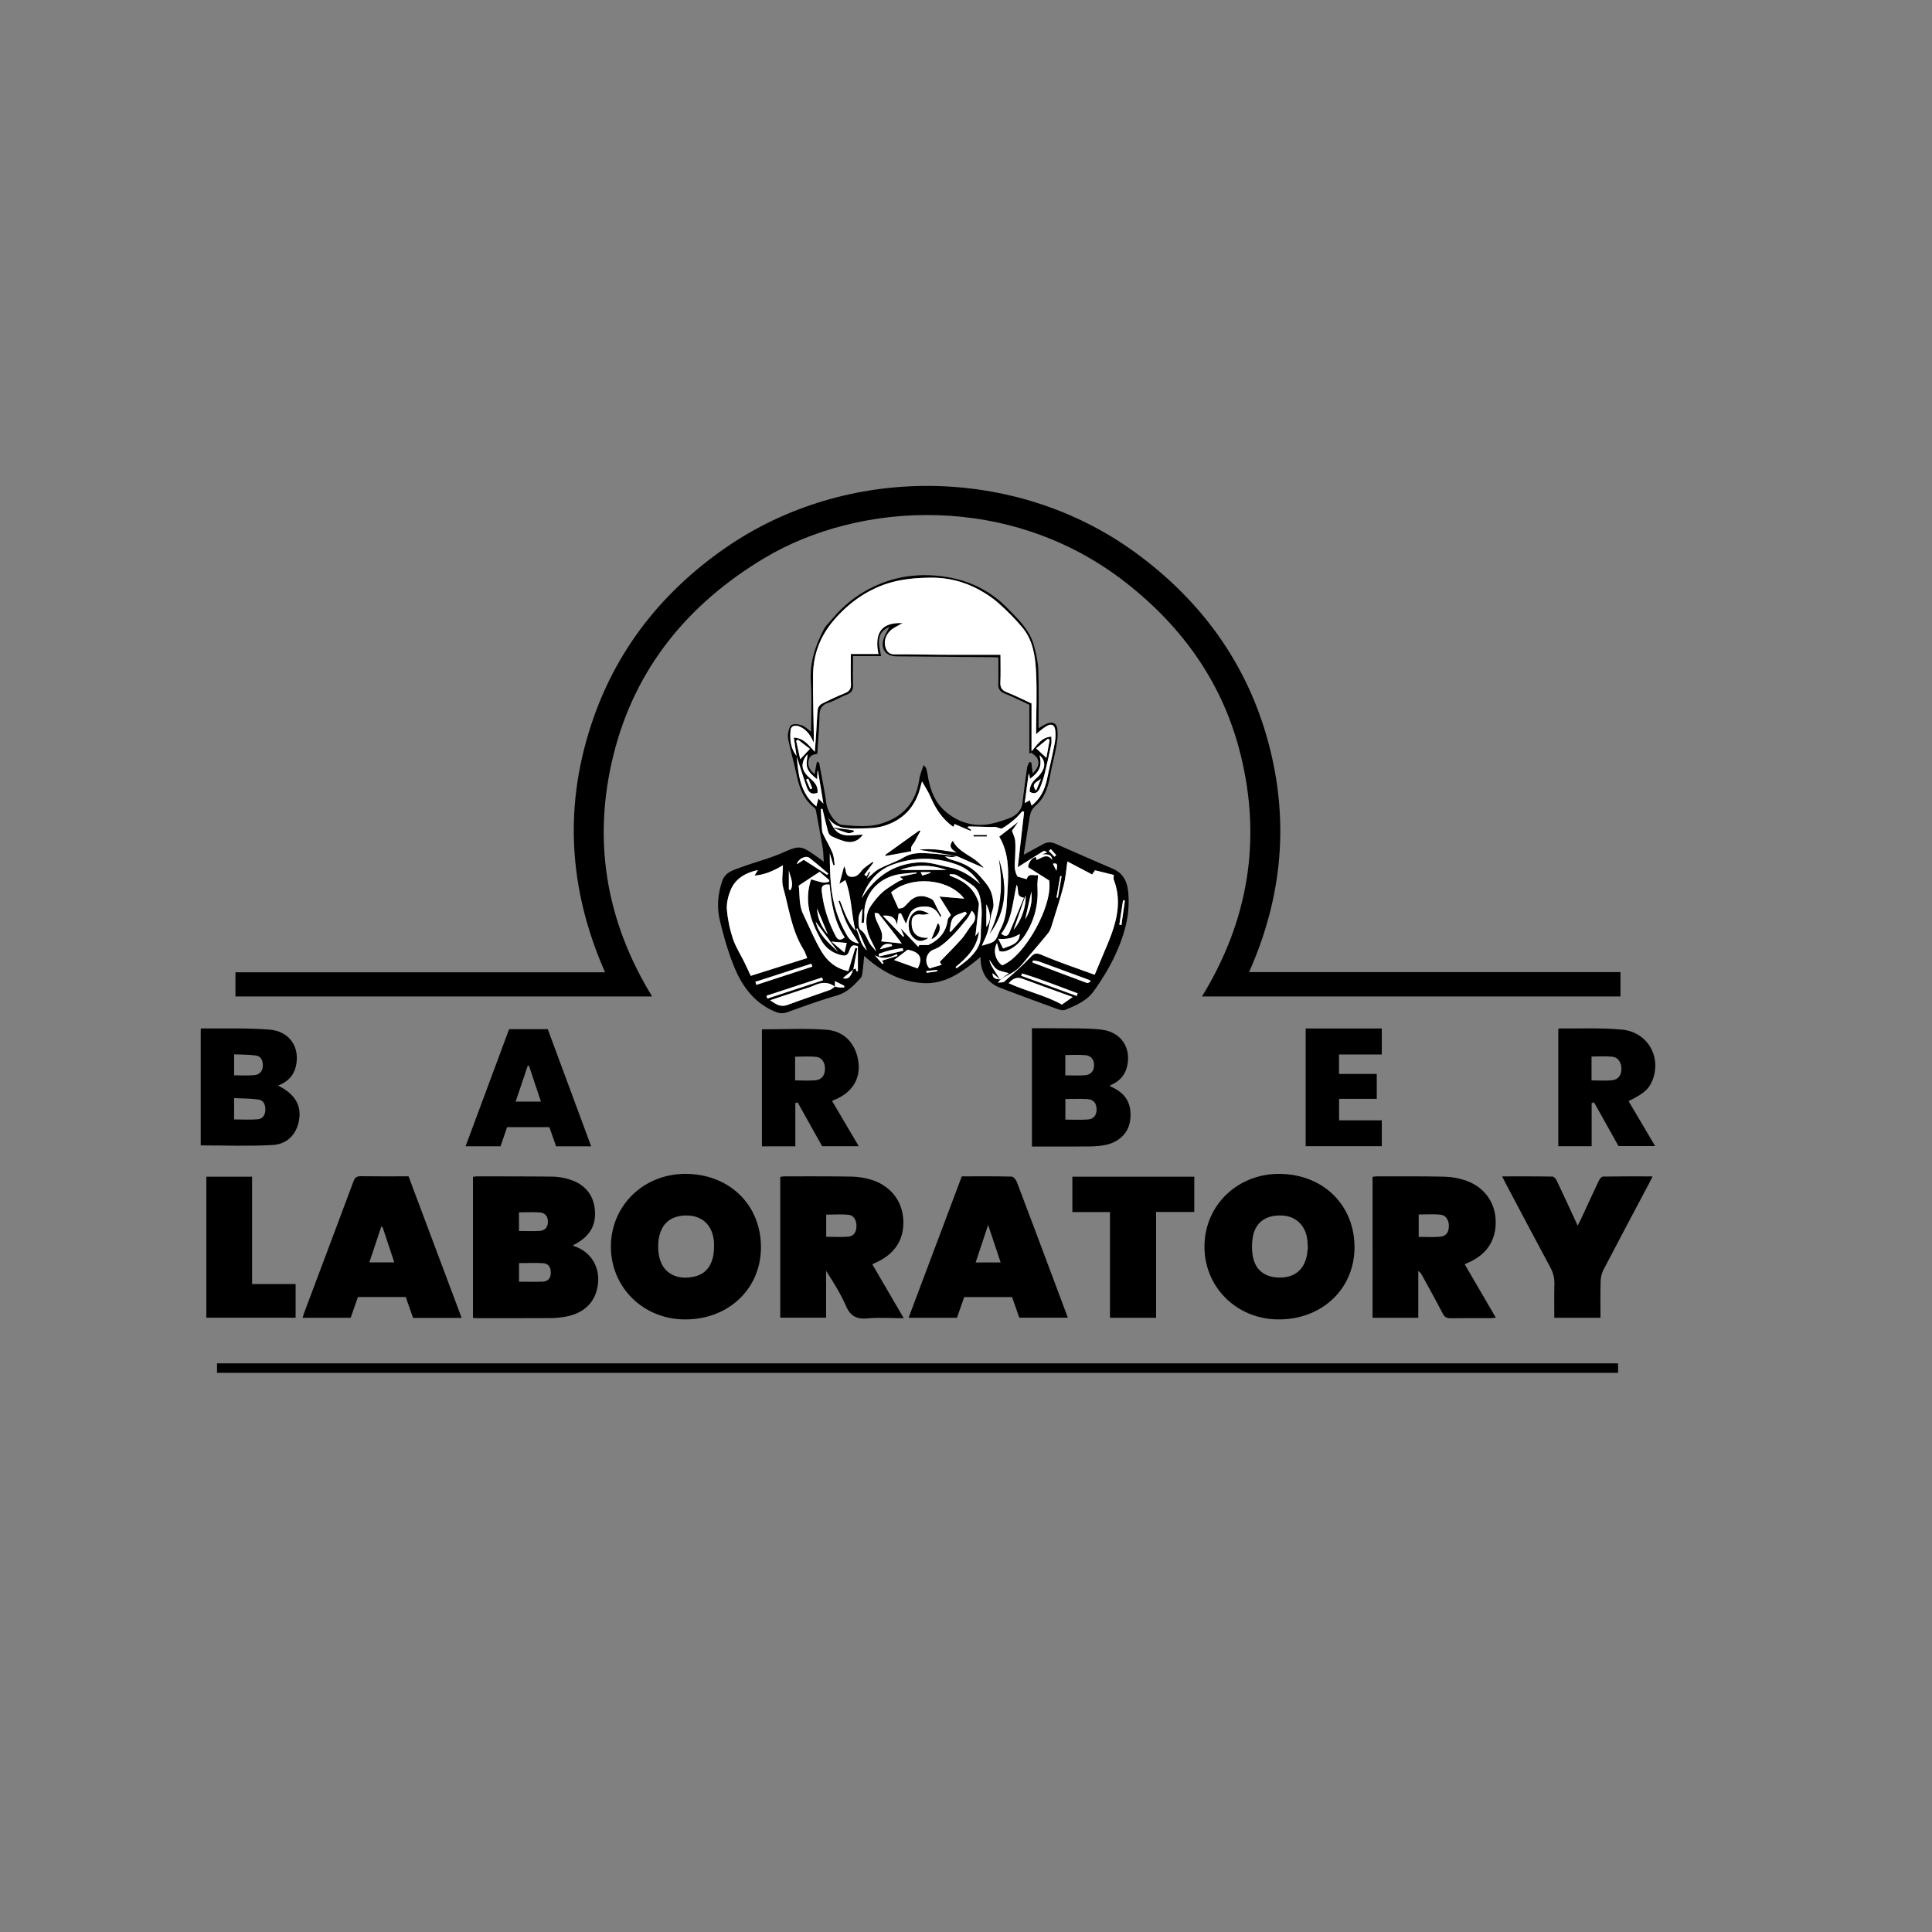 <svg xmlns="http://www.w3.org/2000/svg" xml:space="preserve" version="1.1" viewBox="0 0 2666.667 2666.667"><rect x="0" y="0" width="2666.667" height="2666.667" fill="#808080" stroke="none"/><defs><clipPath id="a" clipPathUnits="userSpaceOnUse"><path d="M0 2000h2000V0H0z"/></clipPath></defs><g transform="matrix(1.333 0 0 -1.333 0 2666.667)"><g><g clip-path="url(#a)"><g transform="translate(1244.618 968.706)"><path d="M0 0c48.156 78.642 61.716 161.963 40.081 250.009C22.202 322.77-18.805 381.495-78.611 428.341c-120.017 94.011-276.759 84.168-374.621 25.535-79.145-47.419-133.695-114.099-155.978-202.998-22.163-88.417-8.353-172.065 39.803-250.855h-431.414v24.993h382.726c-38.498 87.328-43.155 175.383-11.53 264.619 25.649 72.376 72.097 130.336 135.62 174.478 126.238 87.724 300.737 85.632 424.127-3.849 68.887-49.956 116.49-115.37 138.485-196.966 21.874-81.145 14.78-160.27-19.867-238.025h384.576V0z" fill="#000" fill-opacity="1" fill-rule="nonzero" stroke="none"/></g><g transform="translate(1088.08 1121.303)"><path d="M0 0l-2.092-1.873 5.913-6.064 1.784 1.671L0 0m-117.581-126.544l-.255 1.466-11.136-1.214.328-1.859 11.063 1.607m123.37 104.1c1.484 7.111.847 8.121-3.711 7.329l3.711-7.329m-256.933 95.482l-2.21-1.162 4.261-9.832 2.089.847-4.14 10.147m118.016-100.455l8.606 2.775-.246.775h-9.98l1.62-3.55m144.268-.701l-1.391.222-3.857-22.237 1.41-.223 3.838 22.238m-188.076-75.563l12.613 3.286-.558 1.843c-4.306.686-8.593 1.313-12.055-5.129m-13.475-1.162l-9.801 22.731-1.341-.585c3.877-6.716 3.405-15.313 11.142-22.146M-15.236 60.542l5.063 12.211c-3.862-3.222-11.097-4.853-5.063-12.211M76.696-53.267l-1.902.254-3.858-25.274 2.189-.289 3.571 25.309m-347.948 11.239l1.749-.342c3.787 6.72-.313 13.513-1.749 20.263zm96.427-73.467l15.922 4.907-.474 1.792c-7.315-3.495-14.695-5.904-22.973-1.023l8.012-9.179 1.16.95-1.647 2.553m148.296 42.796c5.601 8.835 7.473 18.418 6.381 28.595l-6.381-28.595m-40.227 15.585v-23.512c6.013 7.949 3.767 15.563 0 23.512m-175.271-4.371c.425-10.235 4.435-19.006 11.11-26.681zm-1.399-13.789c3.276-13.539 13.236-21.636 23.17-31.201l-23.17 31.201m32.064-21.92l-15.808 1.374 13.525-11.343 2.283 9.969m33.049-11.352l.625-2.594 24.923 5.88-.644 2.712c-8.553-.889-16.869-2.826-24.904-5.998m152.129 60.413L-38.54-83.519c7.895 8.95 13.328 24.985 12.356 35.386M-231.6-26.682l1.127 1.375c-6.527 5.466-12.881 11.146-19.649 16.313-3.697 2.824-11.673-1.296-12.87-6.713l7.128 4.629 24.264-15.604m75.68 5.07h47.938c-16.107 5.663-32.129 5.935-47.938 0m69.062-45.071l-1.817 1.886c-4.247-1.965-9.879-2.922-12.373-6.163-2.776-3.608-2.697-9.294-3.861-14.076l1.233-.721 16.818 19.074m71.659 170.968l10.625-9.8 3.363 18.569-1.8 1.293-12.188-10.062m-234.281-.532l-12.443 9.628-1.736-1.317 4.15-19.043c3.441 3.683 6.304 6.748 10.029 10.732M-32.124-87.891c-7.026-4.255-13.1-5.706-22.331-4.998l5.03-10.026c8.02 3.296 16.75 4.571 17.301 15.024m-262.311-63.959c.303-.969.606-1.938.91-2.905l57.62 18.977-.963 2.828-57.567-18.9m321.253-.222l.967 2.704c-19.14 6.995-38.015 14.712-57.571 20.571l-.887-2.386 57.491-20.889m-332.745 14.644l1.052-3.134 57.91 18.879-1.018 2.994-57.944-18.739m346.865-.037l-.313 1.609c-17.524 6.461-35.035 12.957-52.592 19.335-2.027.736-4.309.808-6.473 1.188l-.651-1.883c.529-.259 1.04-.561 1.589-.769 18.245-6.898 36.481-13.82 54.778-20.581.942-.348 2.429.701 3.662 1.101m-203.237 22.628l24.393-8.757c5.867 11.156 2.196 17.007-10.336 19.43l-14.057-10.673m7.876 17.115c-1.322 1.831-2.277 3.235-3.315 4.578-6.763 8.751-13.479 17.538-20.422 26.151-.681.845-2.791.6-4.246.863.48-11.016 10.893-18.335 6.775-29.381l21.208-2.211m103.058 10.135c4.275-3.629 6.92-2.409 8.397 1.017 5.118 11.868 9.989 23.837 15.127 36.185-9.172 1.471-4.366 8.049-7.596 13.365-4.144-18.284-4.639-36.045-15.928-50.567m-47.283-34.564l1.119-1.303c4.119 3.237 8.487 6.222 12.304 9.766 7.168 6.655 12.848 14.023 12.715 24.531-.127 10.018 1.664 20.153.604 30.033-.81 7.54-1.706 16.141-8.867 21.446-5.355 3.967-11.108 7.475-16.941 10.753-1.866 1.049-4.556.709-6.868 1.004l-.267-1.476c2.707-1.142 5.462-2.187 8.112-3.441 9.929-4.7 17.239-11.82 21.102-22.018.548-1.447 1.283-3.037 1.139-4.486-1.056-10.644-2.314-21.269-3.6-32.712l3.742 4.784c-1.939-16.814-12.553-27.203-24.294-36.881M-229.083-36.8c-6.563.82-8.662-1.576-8.131-6.526 1.779-16.58 6.798-32.208 14.609-47.018 2.171-4.118 4.988-4.379 9.148-1.084-11.056 16.58-13.756 35.507-15.626 54.628m33.202-13.959c.329.438.686.858.983 1.315 13.318 20.454 31.136 33.511 56.987 35.612 11.767.956 22.099-2.92 32.984-5.109 12.429-2.499 22.563-9.184 31.819-17.415-5.609 9.228-13.292 16.266-23.55 20.098-22.359 8.354-45.133 8.184-67.315.121-16.327-5.936-25.994-18.941-31.908-34.622M22.603-153.158c-17.892 6.481-34.939 12.519-51.868 18.859-6.086 2.279-10.166.158-14.341-4.592 18.962-8.556 39.106-13.025 55.078-22.117l11.131 7.85M-139.185-25.135l.116 1.089c-8.165-1.108-16.673-1.157-24.425-3.537-17.983-5.521-30.614-21.253-29.593-41.113.131-2.54-.371-5.111-.58-7.668l-2.254.131.819 14.594c-2.123-3.146-3.856-6.557-3.964-10.016-.129-4.107-.351-10.287 2.097-11.986 6.16-4.273 6.9-11.185 11.01-16.228 1.693-2.078 3.492-4.073 5.244-6.105-2.658 7.149-7.147 13.408-8.858 20.316-2.228 8.998-2.416 18.662 3.33 26.943 3.523 5.076 7.468 10.065 12.082 14.184 4.628 4.133 10.28 7.198 15.574 10.597 1.552.996 3.413 1.538 5.704 2.538l-3.499 2.679 17.197 3.582m24.134-91.685c7.92 8.243 15.503 15.677 22.505 23.597 4.139 4.681 7.02 10.407 11.091 15.156 4.06 4.736 4.343 10.043-.48 14.27-1.62-2.872-2.836-5.981-4.873-8.453-5.487-6.668-10.909-13.475-17.153-19.438-5.023-4.796-10.637-9.991-17.018-12.219-8.629-3.013-10.299-14.015-4.622-19.671l12.569 3.782-2.019 2.976m-42.721 55.239c4.969.487 4.969.487 9.943 5.929 6.756 7.392 13.824 8.843 23.003 4.614 1.197-.551 2.569-1.333 3.18-2.383 1.769-3.044 3.149-6.3 4.765-9.432 1.098-2.128 2.338-4.187 3.514-6.276l-1.168-1.229c-4.149 9.398-10.871 12.033-20.868 10.515-11.076-1.681-11.67-10.521-14.6-17.455l-5.15 10.853-2.408-.393-1.831-11.71c-1.066 7.241-5.742 10.388-14.58 9.6l21.082-21.869.893.766-3.538 8.135 18.275-19.276.968 1.835h9.315c10.927 5.069 18.765 13.275 20.185 26.134.171 1.549 1.912 2.934 3.37 5.036l-11.932 19.065 25.667-2.179c-16.162 21.317-55.658 24.04-75.671 6.443l7.586-16.723M-303.29-21.717c-13.561-2.972-23.786-9.267-28.558-21.47-2.402-6.142-4.077-13.194-3.537-19.633.847-10.097 3.007-20.287 6.193-29.944 2.752-8.343 7.747-15.98 11.671-23.966 2.214-4.506 4.269-9.086 6.796-14.487l58.524 18.436c-1.585 3.668-2.403 6.494-3.914 8.912-12.278 19.65-14.93 42.337-20.981 63.89-1.947 6.933-.305 14.82-.305 23.216-9.357-5.508-18.069-9.709-29.414-10.712l3.525 5.758m171.558 108.745c1.874-2.254 2.413-2.632 2.553-3.117.539-1.869 1.081-3.751 1.387-5.664 2.396-14.945 6.52-28.939 18.932-39.505 10.761-9.16 23.398-14.092 37.172-13.653 9.638.307 19.495 3.425 28.615 6.881 6.94 2.631 12.764 7.756 13.761 16.128a1559.817 1559.817 0 004.791 36.404c.282 1.973 1.545 3.812 2.355 5.713l2.016-.587 1.339-11.373c4.88 5.116 7.675 9.817 4.91 15.506-1.21 2.489-4.19 4.166-6.367 6.212l-1.98-1.188v50.691c-8.357 3.843-16.709 8.037-25.361 11.527-5.025 2.026-6.981 4.918-6.798 10.138.317 9.058.089 18.135.089 27.291-3.059.137-4.645.258-6.231.273-32.994.297-65.989.581-98.984.871-10.352.091-16.162 6.217-14.128 16.213 1.012 4.971 4.222 9.519 6.408 14.195-14.525-6.203-10.841-18.119-8.437-30.142h-29.173c0-10.551-.217-20.43.09-30.294.157-5.069-1.907-7.771-6.65-9.631-6.476-2.538-12.471-6.348-19.06-8.471-7.205-2.321-8.906-6.681-9.051-13.462-.282-13.155-1.462-26.292-2.263-39.335-5.788-.859-8.156-2.672-9.054-7.144-1.159-5.777 1.696-9.911 6.213-13.801l2.498 13.054c1.483-1.154 2.252-1.444 2.328-1.855 2.552-13.844 5.457-27.646 7.378-41.575 1.189-8.62 9.147-21.618 16.421-22.254 14.866-1.302 29.511-2.963 44.476 2.676 21.83 8.227 32.312 23.417 35.421 44.979.632 4.379 2.586 8.577 4.384 14.299m-131.411 9.287c1.725-19.067 3.297-38.193 20.367-52.118l2.098 8.201 5.185-5.346-5.596 33.737-.475-.06-.393-8.449c-4.359 3.509-8.703 7.241-10.217 11.852-1.443 4.391.068 9.7.25 13.912-.274-.321-1.601-1.508-2.466-2.957-4.667-7.814-3.29-14.512 4.936-21.612 4.809-4.151 8.737-8.415 7.849-15.201-5.547-1.934-8.81-.533-11.069 5.815-3.779 10.616-7.068 21.396-10.564 32.107l-2.908 19.286c11.076-.612 15.599-8.548 21.801-14.676.548 7.787 1.075 14.913 1.542 22.043.484 7.371.642 14.777 1.534 22.099.244 2.006 2.194 4.544 4.079 5.503 7.781 3.96 15.717 7.689 23.837 10.933 4.774 1.908 6.595 4.522 6.4 9.586-.393 10.215-.117 20.455-.117 31.071h28.559c-4.472 22.262 3.532 32.882 24.977 31.971-3.423-1.917-5.954-3.315-8.465-4.745-7.737-4.407-11.562-12.744-9.186-20.266 1.449-4.585 3.821-7.45 9.703-7.368 15.795.223 31.6-.315 47.401-.386 20.179-.092 40.359-.022 61.969-.022 0-10.073.28-19.38-.111-28.661-.217-5.186 1.425-8.072 6.538-10.102 8.842-3.511 17.351-7.815 25.72-11.658v-49.639c6.012 6.968 10.332 14.627 20.516 15.289 0-2.857.419-5.424-.073-7.814-2.075-10.074-4.252-20.134-6.737-30.117-1.31-5.266-2.977-10.507-5.123-15.5-2.287-5.322-6.133-6.39-10.492-3.665-.127 6.078 2.758 10.56 7.401 14.443 2.362 1.974 4.355 4.6 5.835 7.286 3.303 5.994 2.066 11.658-3.003 16.118 2.572-11.115.361-16.701-9.903-24.469l-.826 4.915-.617-.068-4.05-29.898 5.358 2.892 1.765-5.592c9.302 7.366 13.645 16.678 15.894 27.199 2.593 12.136 5.522 24.208 7.881 36.385.909 4.687 1.343 9.67.746 14.369-.753 5.935-4.01 7.382-9.244 4.252-4.45-2.662-8.257-6.341-10.646-8.227.075 21.151 1.191 43.914-.123 66.545-.892 15.354-3.471 31.251-13.988 43.863-7.523 9.022-15.96 17.433-24.77 25.291-6.111 5.451-13.203 10.096-20.464 14.047-15.272 8.31-32.21 12.504-49.435 12.336-15.023-.147-30.724-1.424-44.854-5.952-22.041-7.063-40.629-20.451-55.728-38.053-14.119-16.462-21.312-35.429-21.541-56.64-.234-21.778.511-43.566.806-65.35.022-1.586-.136-3.175-.21-4.762-2.929 6.867-6.579 12.717-13.408 16.087-5.322 2.626-10.08 1.402-10.472-3.187-.81-9.487-.227-18.902 6.327-26.873m38.089-74.161l.118-.252c7.847-11.204 19.528-7.089 30.317-6.915-4.291-6.406-10.839-9.083-18.527-7.026-4.788 1.281-9.425 3.251-13.912 5.353-1.533.719-3.022 2.618-3.47 4.252-2.199 8.015-4.04 16.122-6.008 24.196l-1.586-.387c.389-7.345.669-14.699 1.24-22.031.145-1.862 1.038-3.739 1.892-5.466 2.97-6.009 6.494-11.797 8.974-17.985 1.531-3.821 1.551-8.215 2.249-12.352l-1.418-.227-3.684 12.189c.023-11.122.233-22.066 1.284-32.935 1.797-18.587 7.137-36.206 16.851-52.44 2.611-4.363 6.367-7.019 11.98-7.802-4.468 7.311-9.212 13.858-12.63 21.005-3.484 7.286-5.663 15.161-8.413 22.778l1.449.511c4.328-10.761 7.663-22.01 16-30.965-4.334 17.066-3.769 35.025-10.42 52.213l-6.147-3.803 4.879 18.195c.778-1.66 1.084-2.125 1.22-2.634.924-3.483.796-7.841 5.892-8.3 4.675-.421 7.638 1.663 10.512 5.668 2.894 4.031 7.881 6.642 11.951 9.875l.714-.899-9.305-12.479 2.187-1.815 2.721 5.031 1.014-.799-3.165-6.46c5.068 4.148 8.46 7.948 12.72 10.191 8.191 4.314 17.303 7.059 25.226 11.745 7.172 4.242 14.653 4.749 22.292 4.408 10.914-.489 21.786-1.877 32.675-2.881.099-.053.194-.101.284-.146-1.701-.35-3.403-.986-5.104-.985-2.497.002-4.994.458-7.491.72 2.661-2.268 5.46-3.208 8.306-3.98 10.624-2.882 20.15-7.619 27.369-15.917 3.976-4.569 8.299-9.127 10.98-14.405 2.365-4.657 3.275-10.262 3.665-15.531.259-3.503-1.616-7.133-2.38-10.737-1.234-5.831-1.955-11.794-3.619-17.5-1.391-4.771-3.821-9.255-6.039-14.447 3.891 1.222 7.388 1.95 10.538 3.392 5.458 2.498 5.762 8.163 8.249 12.649 5.082 9.169 6.666 18.864 7.081 28.567.99 23.104 4.847 46.735-7.86 68.332l19.759 15.306-6.617-9.202c1.306-3.808 3.009-6.897 3.322-10.114.502-5.197.14-10.478.053-15.722-.122-7.284-1.978-14.735 2.55-21.715l9.399-2.655c1.926 6.934 7.255 3.265 11.697 4.265-.236-4.519-.832-8.544-.585-12.52 1.078-17.402-2.949-33.629-12.155-48.459-3.032-4.883-7.033-9.651-11.708-12.991-4.818-3.441-10.717-6.466-15.583-4.71l-2.509 8.23c-4.51-7.966-1.321-18.345 5.365-22.982 23.627 9.018 52.953 62.758 48.632 87.883l-21.679 13.681c-.09 4.503 4.299 10.544 8.11 10.464l.565-2.893c5.526 1.886 10.503 7.404 16.256-.004C.585-4.406-4.213-5.684-9.074-5.45l5.286 1.998c-1.446 1.106-3.091 1.814-3.948 1.294-8.484-5.144-16.837-10.492-26.485-16.575l6.555 57.282-1.914.632c-2.486-2.684-4.733-5.639-7.516-7.99-4.158-3.512-8.465-6.987-13.202-9.647-1.556-.874-4.624.962-7.039 1.317-1.553.227-3.176-.035-4.766.003-7.56.182-15.121.402-22.682.567-.449.01-.906-.34-1.771-.688l3.984-2.83-.532-1.067c-5.537 2.369-11.072 4.739-16.601 7.106l-1.19-2.959c-11.892 8.274-18.729 19.478-24.065 31.869-2.075 4.817-5.089 9.251-8.414 15.175-.832-2.956-1.223-4.206-1.535-5.474-5.143-20.855-18.157-34.923-39.264-40.923-7.488-2.128-15.754-2.136-23.678-2.241-12.094-.161-24.689-.88-32.752 11.099l5.549-10.344m20.4-146.831l2.582 1.166.746-3.068 1.56.113v25.965c-5.541 1.609-6.823 1.044-9.067-5.155-1.335-3.69-3.215-5.257-7.592-4.289-10.014 2.214-17.179 7.904-21.832 16.45-10.43 19.159-17.667 38.919-9.982 62.165 4.388-1.21 8.323-2.563 12.377-3.297 1.962-.356 4.146.446 6.23.725l.285 1.673-10.042 8.729-21.678-14.342c1.316-9.364-.034-19.957 4.743-29.79 6.298-12.962 11.67-26.448 19.103-38.759 5.761-9.54 14.374-17.223 27.554-19.96l7.248 24.068 1.979-.47-4.092-22.032-10.777-8.774c4.901-1.755 8.051.655 10.655 8.882m-18.85-17.799c-6.891 5.22-13.98 4.739-21.567 1.288-4.847-2.205-10.116-3.537-15.203-5.236-9.76-3.26-19.526-6.502-30.362-10.108 6.138-4.321 11.01-7.427 18.184-4.745 14.498 5.422 29.231 10.248 43.806 15.48 1.848.663 3.33 2.29 4.97 3.479 1.468-.32 2.921-.787 4.407-.922 1.77-.16 3.568-.037 5.354-.037l-.043 1.743-9.546 4.784zm170.864 7.516l1.658 1.073-3.899-4.423c3.296.444 5.527.075 6.554.988 8.937 7.945 18.088 15.735 26.261 24.388 4.003 4.24 5.884 6.295 12.596 3.397 17.937-7.745 36.618-13.86 54.885-20.58 2.03 4.853 3.899 9.284 5.741 13.727 3.88 9.364 8.067 18.622 11.548 28.124 6.779 18.498 9.866 37.252 2.527 56.428-.539 1.407-.071 3.178-.071 5.08l-19.437 4.794-2.959-4.334-25.595 13.459c-1.225-8.163-1.783-16.698-3.89-24.853C9.643-51.768 5.1-65.625.798-79.533.004-82.1-1.013-84.806-2.676-86.88c-6.072-7.569-12.435-14.919-18.74-22.31-4.462-5.231-8.47-10.995-13.675-15.411-4.644-3.94-10.654-6.358-16.058-9.452l7.718 5.531c-4.583 1.42-9.227 1.86-12.5 4.154-3.272 2.294-5.173 6.439-7.673 9.773.578-3.673 2.358-6.644 4.185-9.587 2.247-3.62 4.533-7.218 6.781-10.795l-7.65 6.503c-.275-6.09 3.966-5.891 7.648-6.486M-28.055-5.855c6.789 3.709 13.477 7.396 20.199 11.024C-3.565 7.486.673 7.414 5.21 5.405c19.544-8.657 39.121-17.245 58.785-25.64 10.964-4.681 14.95-13.113 16.091-24.159 2.401-23.273-3.957-44.869-13.519-65.52-6.068-13.106-13.861-25.647-22.339-37.452-6.951-9.677-18.36-14.596-29.398-19.092-2.195-.893-5.558-.033-8.054.875-19.703 7.161-39.38 14.398-58.956 21.88-12.927 4.942-19.479 14.592-20.415 27.966-.067.966-.097 1.936-.197 3.959-17.924-14.454-35.571-28.646-60.179-26.917-23.382 1.644-42.712 12.191-60.247 28.055-.64-6.049-1.109-11.313-1.794-16.55-.268-2.053-.393-4.58-1.654-5.977-7.053-7.808-14.044-15.308-25.179-18.513-17.076-4.917-33.8-11.038-50.516-17.059-4.48-1.614-8.107-1.647-12.522.156-22.029 9-34.738 26.401-43.023 46.804-6.297 15.505-10.932 31.774-14.812 48.04-3.215 13.477-2.064 27.275 2.468 40.649 3.233 9.544 12.183 11.515 20.121 14.464 14.065 5.223 28.822 8.864 42.471 14.914 18.671 8.277 19.368 7.168 37.264-5.396 1.25-.878 2.434-1.846 5.271-4.01-.387 5.627-.337 9.711-1.003 13.683-2.199 13.126-4.634 26.216-7.061 39.305-.191 1.03-.782 2.245-1.597 2.873-11.232 8.652-15.588 20.732-18.387 33.765-2.394 11.144-5.379 22.166-7.939 33.278-.695 3.016-1.43 6.247-1.005 9.226.48 3.371 1.321 8.006 3.701 9.454 2.549 1.55 7.388.833 10.652-.369 3.512-1.293 6.357-4.298 9.501-6.562 0 17.304.907 34.606-.24 51.777-1.296 19.4 4.54 36.729 13.073 53.536 2.244 4.421 6.228 8.022 9.498 11.932 14.874 17.79 33.753 30.706 55.616 38.291 18.879 6.55 38.906 8.021 59.155 5.185 26.239-3.674 48.282-14.356 66.643-33.188 11.231-11.519 22.811-22.572 27.072-38.402 2.296-8.529 4.226-17.379 4.519-26.141.664-19.805.209-39.645.209-59.403 2.511 1.416 5.35 3.391 8.483 4.703 5.927 2.484 10.241.643 10.969-5.565.662-5.65.077-11.59-.923-17.24-1.86-10.499-4.765-20.824-6.6-31.326-2.028-11.611-5.843-22.899-14.726-30.527-5.931-5.094-6.102-10.576-7.103-16.568-1.938-11.588-3.675-23.207-5.439-34.454" fill="#000" fill-opacity="1" fill-rule="nonzero" stroke="none"/></g><g transform="translate(537.388 725.84)"><path d="M0 0c7.229 0 14.129-.285 20.991.088 5.811.315 8.705 3.595 8.935 8.933.242 5.624-2.665 9.786-8.307 10.203-7.056.521-14.182.126-21.619.126zm.047-52.487c8.328 0 16.261-.175 24.182.06 5.345.159 8.406 3.016 8.657 8.447.279 6.042-2.115 10.201-7.7 10.607-8.256.6-16.591.155-25.139.155zM-47.652 56.147c1.709.174 3.264.473 4.818.47 25.602-.047 51.204-.062 76.804-.278 4.362-.037 8.79-.641 13.061-1.548 18.333-3.897 29.147-14.701 31.318-30.945 2.33-17.438-4.936-29.992-22.305-38.515.207-.284.353-.734.624-.823 19.771-6.506 26.749-23.751 25.184-38.609-2.02-19.177-14.024-31.288-34.53-34.748a93.138 93.138 0 00-14.903-1.311c-25.002-.14-50.004-.086-75.007-.082-1.559 0-3.118.158-5.064.264z" fill="#000" fill-opacity="1" fill-rule="nonzero" stroke="none"/></g><g transform="translate(855.504 719.852)"><path d="M0 0c8.106 0 15.467-.473 22.73.145 6.157.523 8.45 5.094 8.58 10.752.141 6.171-2.747 11.33-8.172 11.86-7.57.741-15.274.186-23.138.186zm47.762-28.551c10.723-18.378 21.309-36.518 32.51-55.717-13.411 0-25.605.833-37.618-.241-11.34-1.013-17.684 2.542-22.194 12.882C14.962-59.022 7.533-47.215-.114-35.278v-48.486h-47.468V62.073c1.601.178 3.302.531 5.003.531 22.785-.021 45.574.112 68.353-.277a77.775 77.775 0 0019.455-2.841c20.304-5.69 33.162-21.269 34.515-40.889 1.451-21.041-8.482-36.633-29.036-45.605-.878-.384-1.702-.887-2.946-1.543" fill="#000" fill-opacity="1" fill-rule="nonzero" stroke="none"/></g><g transform="translate(1469.006 742.975)"><path d="M0 0v-23.191c7.768 0 15.117-.553 22.332.166 6.372.633 9.028 4.893 8.882 11.668-.13 6.035-3.392 10.762-9.039 11.215C14.929.44 7.596 0 0 0m-47.78 38.981c1.682.184 3.226.502 4.77.499 23.384-.041 46.776.161 70.15-.372 7.061-.16 14.359-1.573 21.055-3.809 19.377-6.472 30.968-22.345 31.528-41.833.58-20.216-9.332-35.177-28.804-43.484-.892-.38-1.762-.807-3.324-1.526l32.312-55.396c-2.732-.19-4.597-.427-6.464-.432-13.391-.032-26.786.122-40.173-.101-4.097-.067-6.429 1.051-8.362 4.791-6.903 13.357-14.241 26.501-21.44 39.712-.877 1.61-1.915 3.136-3.902 4.446v-48.45H-47.78z" fill="#000" fill-opacity="1" fill-rule="nonzero" stroke="none"/></g><g transform="translate(1354.201 708.413)"><path d="M0 0c-.218 3.695-.234 6.033-.51 8.342-1.726 14.461-11.608 24.217-25.332 25.085-16.553 1.048-27.879-6.15-30.901-21.147-1.421-7.047-1.416-14.801-.026-21.855 2.774-14.076 13.104-21.278 27.956-21.185 14.53.092 24.006 7.305 27.439 21.182C-.496-6.027-.318-2.313 0 0m-28.37 76.578c45.289-.765 77.562-33.429 76.68-77.607-.855-42.756-35.025-73.927-80.095-73.063-43.101.826-76.106 34.588-75.231 76.958.873 42.27 35.203 74.447 78.646 73.712" fill="#000" fill-opacity="1" fill-rule="nonzero" stroke="none"/></g><g transform="translate(739.34 709.456)"><path d="M0 0c0 1.357.062 2.719-.01 4.072-.924 17.337-11.386 28.073-27.633 28.377-17.682.332-28.259-9.191-29.922-27.175a55.282 55.282 0 01.098-11.019c2.645-24.278 22.71-29.546 39.731-24.305C-6.19-26.495.035-15.442 0 0m-28.069 75.533c45.314-.804 77.532-33.446 76.638-77.645-.865-42.742-35.056-73.898-80.136-73.022-43.091.837-76.083 34.623-75.188 76.998.893 42.268 35.256 74.441 78.686 73.669" fill="#000" fill-opacity="1" fill-rule="nonzero" stroke="none"/></g><path d="M1675.46 579H224.718v9.812H1675.46z" fill="#000" fill-opacity="1" fill-rule="nonzero" stroke="none"/><g transform="translate(1036.122 693.317)"><path d="M0 0l-12.973 38.82L-25.86 0zm-40.228 89.129c17.676 0 34.652.178 51.612-.25 1.881-.048 4.515-3.246 5.373-5.498C30.541 47.153 44.096 10.844 57.697-25.45c3.886-10.368 7.755-20.742 11.878-31.774H19.301l-7.476 21.377h-49.534l-7.507-21.448h-50.095C-76.936-8.45-58.689 40.052-40.228 89.129" fill="#000" fill-opacity="1" fill-rule="nonzero" stroke="none"/></g><g transform="translate(396.131 729.895)"><path d="M0 0l-1.303.614-12.374-37.135h25.828L0 0m81.899-94.068H31.61l-7.624 21.672h-49.514l-7.495-21.502h-49.831c.714 2.168 1.277 4.11 1.987 6C-63.948-42.864-46.968 2.149-30.16 47.223c1.428 3.829 3.204 5.535 7.638 5.467 16.354-.25 32.715-.099 49.42-.099L81.899-94.068" fill="#000" fill-opacity="1" fill-rule="nonzero" stroke="none"/></g><g transform="translate(1555.394 782.403)"><path d="M0 0c18.273 0 35.233.122 52.185-.204 1.561-.029 3.626-2.666 4.506-4.519 7.117-14.963 14.005-30.028 21.516-46.256 1.417 2.768 2.397 4.532 3.242 6.355 6.241 13.457 12.388 26.957 18.763 40.353.804 1.69 2.742 4.061 4.192 4.085 16.737.289 33.481.184 51.332.184-1.419-2.894-2.346-4.924-3.39-6.894-15.824-29.881-31.756-59.709-47.378-89.691-1.894-3.635-2.866-8.065-2.993-12.165-.382-12.405-.138-24.829-.138-37.652H54.029c0 11.724-.224 23.329.091 34.92.17 6.21-1.204 11.647-4.197 17.194C34.235-65.221 18.891-35.977 3.435-6.789 2.444-4.918 1.521-3.013 0 0" fill="#000" fill-opacity="1" fill-rule="nonzero" stroke="none"/></g><g transform="translate(242.42 887.058)"><path d="M0 0c7.048 0 13.82-.388 20.521.117 5.855.441 9.055 4.201 9.214 9.7.148 5.113-1.621 9.855-7.185 10.672-7.354 1.082-14.906.89-22.55 1.253zm-.008-45.687c8.415 0 16.559-.478 24.607.172 5.224.422 7.564 4.593 7.743 9.595.184 5.121-1.561 9.983-6.986 10.792-8.287 1.235-16.793 1.09-25.364 1.538zm45.53 35.069C63.785-19.76 70.531-32.149 66.776-48.6c-3.22-14.11-13.088-22.809-27.005-23.576-24.612-1.356-49.359-.38-74.343-.38v120.41c.401.283.718.704 1.03.7 23.358-.266 46.813.6 70.047-1.204 21.34-1.659 32.368-19.014 27.191-38.972-2.373-9.149-8.401-15.203-18.174-18.996" fill="#000" fill-opacity="1" fill-rule="nonzero" stroke="none"/></g><g transform="translate(1103.071 887.018)"><path d="M0 0c7.202 0 13.798-.374 20.327.109 6.102.452 9.342 4.381 9.482 10.108.147 6.067-3.025 10.228-9.347 10.727-6.687.529-13.452.119-20.462.119zm.098-45.831c7.999 0 15.748-.441 23.416.142 6.021.457 8.901 4.508 8.884 10.448-.015 5.929-2.896 10.12-8.798 10.595-7.659.617-15.409.151-23.502.151zm-34.632-27.867V48.784c8.015 0 15.751.113 23.481-.023 15.967-.282 32.056.382 47.867-1.324C58.019 45.148 69.01 28.034 63.678 8.148 61.239-.943 55.043-6.856 46.317-10.39c.332-.623.413-1.082.656-1.185 15.632-6.709 22.171-17.779 20.276-34.385-1.582-13.854-11.887-23.919-27.719-26.507-5.478-.895-11.119-1.137-16.688-1.179-18.955-.137-37.91-.052-57.376-.052" fill="#000" fill-opacity="1" fill-rule="nonzero" stroke="none"/></g><g transform="translate(1197.077 745.552)"><path d="M0 0v-109.568h-47.734V-.102h-38.951v36.637H39.558V0z" fill="#000" fill-opacity="1" fill-rule="nonzero" stroke="none"/></g><g transform="translate(823.299 881.807)"><path d="M0 0c7.54 0 14.523-.562 21.362.163 6.337.672 9.351 5.032 9.583 11.487.231 6.436-3.067 12.032-9.009 12.695-7.189.803-14.544.19-21.936.19zm.231-68.272h-34.596V52.843c22.424 0 44.637 1.244 66.629-.374 19.304-1.421 31.179-15.273 33.361-34.209 1.987-17.245-6.969-31.128-24.71-38.316-.728-.295-1.429-.651-2.675-1.224 9.168-15.527 18.255-30.915 27.691-46.898H27.994L2.613-22.761l-2.382-.741z" fill="#000" fill-opacity="1" fill-rule="nonzero" stroke="none"/></g><g transform="translate(1647.966 881.8)"><path d="M0 0c7.52 0 14.504-.575 21.338.165 6.518.706 9.65 5.383 9.612 12.047-.036 6.455-3.546 11.745-9.552 12.329-7.025.683-14.174.159-21.398.159zm38.337-21.447l27.495-46.527H27.889L2.607-22.736l-2.504-.846v-44.585h-34.528V53.131c.359.257.675.682.987.679 21.572-.259 43.273.778 64.683-1.184 26.015-2.385 40.68-26.645 32.541-50.638-3.514-10.357-8.954-15.403-25.449-23.435" fill="#000" fill-opacity="1" fill-rule="nonzero" stroke="none"/></g><g transform="translate(547.775 896.802)"><path d="M0 0l-1.312.209-12.528-37.146h26.179L0 0m-22.699-63.438l-6.783-19.79h-36.207l45.073 121.254h40.033L64.352-83.269H28.033l-6.931 19.831z" fill="#000" fill-opacity="1" fill-rule="nonzero" stroke="none"/></g><g transform="translate(213.655 782.089)"><path d="M0 0h47.358v-111.169h45.081v-34.855H0z" fill="#000" fill-opacity="1" fill-rule="nonzero" stroke="none"/></g><g transform="translate(1351.969 935.546)"><path d="M0 0h78.813v-26.911h-44.3v-20.166h39.091v-25.77H34.585v-22.251h44.222v-26.776H0z" fill="#000" fill-opacity="1" fill-rule="nonzero" stroke="none"/></g><g transform="translate(824.955 1217.643)"><path d="M0 0c-6.572 7.947-7.155 17.362-6.345 26.849.392 4.589 5.15 5.813 10.472 3.187 6.829-3.37 10.479-9.22 13.408-16.087.074 1.587.232 3.176.21 4.762-.295 21.784-1.04 43.572-.806 65.35.229 21.211 7.422 40.178 21.541 56.639 15.099 17.602 33.687 30.991 55.728 38.053 14.13 4.528 29.831 5.806 44.854 5.953 17.225.168 34.163-4.026 49.435-12.336 7.261-3.952 14.353-8.597 20.464-14.048 8.81-7.858 17.247-16.269 24.77-25.291 10.517-12.612 13.096-28.509 13.988-43.863 1.314-22.63.198-45.394.123-66.544 2.389 1.886 6.196 5.565 10.646 8.227 5.234 3.129 8.491 1.683 9.244-4.252.597-4.699.163-9.682-.746-14.369-2.359-12.177-5.288-24.25-7.881-36.385-2.249-10.521-6.592-19.833-15.894-27.199l-1.765 5.592-5.358-2.893 4.05 29.899.617.068.826-4.915c10.264 7.768 12.475 13.353 9.903 24.469 5.069-4.46 6.306-10.125 3.003-16.118-1.48-2.686-3.473-5.312-5.835-7.287-4.643-3.882-7.528-8.364-7.407-14.439 4.365-2.729 8.211-1.661 10.498 3.662 2.146 4.993 3.813 10.234 5.123 15.5 2.485 9.983 4.662 20.043 6.737 30.117.492 2.389.073 4.957.073 7.814-10.184-.662-14.504-8.321-20.516-15.29v49.64c-8.369 3.843-16.878 8.147-25.72 11.658-5.113 2.03-6.755 4.916-6.538 10.102.391 9.28.111 18.588.111 28.66-21.61 0-41.79-.069-61.969.023-15.801.071-31.606.609-47.401.386-5.882-.083-8.254 2.782-9.703 7.368-2.376 7.522 1.449 15.859 9.186 20.265 2.511 1.43 5.042 2.828 8.465 4.746-21.445.911-29.449-9.709-24.977-31.971H56.055c0-10.617-.276-20.856.117-31.072.195-5.063-1.626-7.678-6.4-9.585-8.12-3.244-16.056-6.974-23.837-10.933-1.885-.96-3.835-3.498-4.079-5.503-.892-7.322-1.05-14.728-1.534-22.1-.467-7.13-.994-14.256-1.542-22.042C12.578 10.595 8.055 18.53-3.021 19.143L-.113-.144z" fill="#fff" fill-opacity="1" fill-rule="nonzero" stroke="none"/></g><g transform="translate(1021.695 1134.481)"><path d="M0 0l.082 1.287H-13.54L-13.549 0zm12.7-23.839c4.35-26.616 2.544-52.435-9.724-77.071C20.958-76.92 21.227-50.846 12.7-23.839m-117.657 4.605l.4-.903 26.468 4.865c-1.611 5.383 2.523 7.606 3.921 10.658 1.596 3.483 3.607 6.786 5.438 10.167l-1.044.428c-11.728-8.405-23.455-16.811-35.183-25.215m73.959-1.033c-10.889 1.004-21.76 2.392-32.674 2.881-7.639.342-15.12-.165-22.292-4.407-7.924-4.686-17.035-7.432-25.226-11.746-4.26-2.242-7.652-6.043-12.721-10.191l3.165 6.46-1.013.799-2.721-5.031-2.187 1.815 9.305 12.479-.714.899c-4.07-3.233-9.057-5.843-11.951-9.875-2.874-4.005-5.837-6.088-10.513-5.668-5.095.459-4.967 4.817-5.892 8.301-.135.508-.442.973-1.219 2.634l-4.879-18.196 6.147 3.803c6.651-17.188 6.086-35.147 10.42-52.212-8.337 8.955-11.672 20.203-16 30.964l-1.449-.51c2.75-7.618 4.929-15.493 8.413-22.779 3.417-7.147 8.162-13.694 12.63-21.005-5.613.783-9.369 3.439-11.98 7.803-9.714 16.233-15.054 33.852-16.851 52.44-1.051 10.868-1.261 21.813-1.284 32.935l3.684-12.19 1.418.227c-.699 4.137-.718 8.531-2.249 12.352-2.48 6.188-6.004 11.976-8.974 17.985-.854 1.728-1.748 3.604-1.893 5.467-.57 7.332-.851 14.685-1.239 22.031l1.586.386c1.967-8.074 3.809-16.181 6.007-24.195.449-1.635 1.937-3.534 3.471-4.253 4.486-2.101 9.124-4.072 13.912-5.353 7.688-2.057 14.236.62 18.527 7.027-10.789-.175-22.471-4.29-30.315 6.912 5.005-1.805 9.928-3.891 15.054-5.253 1.749-.465 4.008.89 6.034 1.414l-.655 1.249-20.553 2.844-5.549 10.344c8.063-11.979 20.658-11.259 32.752-11.099 7.924.105 16.19.113 23.678 2.241 21.106 6 34.121 20.068 39.264 40.923.312 1.268.703 2.518 1.535 5.474 3.324-5.923 6.339-10.358 8.413-15.175 5.337-12.391 12.174-23.595 24.066-31.869.432 1.077.788 1.96 1.19 2.959l16.6-7.106.533 1.067-3.984 2.83c.864.348 1.321.698 1.771.688 7.561-.165 15.122-.384 22.682-.566 1.59-.039 3.213.224 4.766-.004 2.415-.354 5.483-2.19 7.039-1.317 4.737 2.66 9.044 6.135 13.202 9.648 2.783 2.351 5.029 5.305 7.516 7.989l1.914-.632-6.555-57.282c9.648 6.083 18.001 11.431 26.484 16.576.858.52 2.502-.189 3.949-1.295l-5.286-1.998c4.861-.233 9.659 1.045 10.543-5.765-5.753 7.408-10.73 1.891-16.256.004l-.565 2.893c-3.811.08-8.2-5.961-8.11-10.463l21.679-13.682c4.321-25.125-25.005-78.865-48.632-87.882-6.686 4.636-9.875 15.016-5.366 22.981l2.509-8.229c4.866-1.757 10.766 1.268 15.583 4.709 4.676 3.34 8.677 8.108 11.708 12.991 9.206 14.83 13.234 31.057 12.156 48.46-.247 3.975.349 8.001.585 12.519-4.442-1-9.771 2.67-11.698-4.264l-9.398 2.654c-4.528 6.98-2.672 14.431-2.55 21.715.087 5.244.449 10.526-.054 15.722-.312 3.217-2.015 6.306-3.321 10.115l6.617 9.202L12.981-.255c12.707-21.597 8.851-45.227 7.861-68.331-.415-9.704-1.999-19.398-7.081-28.567-2.488-4.487-2.791-10.152-8.249-12.65-3.151-1.442-6.647-2.17-10.538-3.392 2.217 5.192 4.648 9.676 6.039 14.447 1.664 5.706 2.384 11.669 3.619 17.5.764 3.604 2.639 7.234 2.38 10.738-.39 5.268-1.3 10.873-3.665 15.531-2.681 5.277-7.004 9.835-10.98 14.404-7.22 8.298-16.745 13.035-27.369 15.917-2.847.772-5.645 1.713-8.307 3.98 2.497-.262 4.995-.718 7.492-.719 1.701-.001 3.402.634 5.104.984 9.088-3.989 18.174-7.979 27.261-11.969-.61 1.236-2.022 1.962-3.021 3.047-8.545 9.282-22.454 12.435-28.629 24.554-4.447-5.404-1.561-8.558 4.318-12.094-13.621 2.034-25.338 4.644-38.664 3.04l38.45-6.432" fill="#fff" fill-opacity="1" fill-rule="nonzero" stroke="none"/></g><g transform="translate(1036.928 987.254)"><path d="M0 0c5.407 3.09 11.417 5.509 16.062 9.448 5.205 4.417 9.212 10.18 13.674 15.411 6.305 7.391 12.668 14.741 18.741 22.31 1.663 2.074 2.679 4.78 3.473 7.348 4.302 13.908 8.845 27.765 12.482 41.84 2.106 8.156 2.665 16.69 3.889 24.853l25.595-13.459 2.959 4.334 19.438-4.793c0-1.903-.468-3.674.071-5.081 7.339-19.176 4.252-37.93-2.528-56.427-3.481-9.502-7.668-18.761-11.547-28.124-1.842-4.444-3.711-8.875-5.742-13.727-18.266 6.719-36.948 12.835-54.884 20.58-6.712 2.898-8.594.842-12.597-3.397C20.913 12.462 11.763 4.672 2.825-3.272c-1.026-.914-3.258-.544-6.554-.989L.17.162z" fill="#fff" fill-opacity="1" fill-rule="nonzero" stroke="none"/></g><g transform="translate(784.79 1099.586)"><path d="M0 0l-3.525-5.758C7.82-4.755 16.532-.555 25.889 4.954c0-8.396-1.642-16.283.305-23.217 6.051-21.552 8.703-44.239 20.981-63.889 1.511-2.418 2.329-5.244 3.914-8.912L-7.435-109.5c-2.527 5.401-4.582 9.981-6.796 14.487-3.924 7.986-8.919 15.623-11.671 23.966-3.186 9.657-5.346 19.846-6.193 29.943-.54 6.439 1.135 13.492 3.537 19.634C-23.786-9.268-13.561-2.972 0 0" fill="#fff" fill-opacity="1" fill-rule="nonzero" stroke="none"/></g><g transform="translate(964.6 1028.199)"><path d="M0 0c7.307 2.828 10.817 12.249 6.573 16.274L0 0m-3.458 1.082C-15.146.59-20.786 5.791-20.816 17.089c-.018 6.485 3.867 9.392 10.464 8.36 2.433-.381 5.052.364 7.586.595-8.32 5.026-13.759 4.268-17.852-1.298-4.62-6.284-3.929-17.329 1.424-22.771 4.777-4.856 9.14-5.104 15.736-.893m-30.834 30.441l-7.586 16.723c20.013 17.598 59.509 14.875 75.671-6.442L8.125 43.983l11.933-19.065c-1.458-2.103-3.199-3.488-3.37-5.037C15.268 7.023 7.43-1.184-3.497-6.253h-9.315l-.968-1.834-18.275 19.276 3.538-8.136-.893-.765-21.082 21.868c8.838.789 13.514-2.359 14.58-9.6l1.831 11.711c.803.13 1.605.261 2.408.393l5.15-10.853c2.93 6.934 3.524 15.773 14.6 17.455 9.997 1.517 16.719-1.117 20.868-10.516l1.168 1.229c-1.176 2.089-2.416 4.149-3.514 6.276-1.616 3.132-2.996 6.388-4.766 9.433-.61 1.049-1.982 1.832-3.179 2.383-9.179 4.228-16.247 2.777-23.003-4.615-4.974-5.441-4.974-5.442-9.943-5.929" fill="#fff" fill-opacity="1" fill-rule="nonzero" stroke="none"/></g><g transform="translate(883.55 996.519)"><path d="M0 0l4.09 22.032-1.978.469-7.249-24.067c-13.179 2.737-21.792 10.42-27.553 19.96-7.434 12.311-12.806 25.796-19.103 38.758-4.777 9.833-3.427 20.427-4.744 29.79l21.679 14.342 10.042-8.729-.285-1.673c-2.084-.278-4.268-1.081-6.23-.725-4.054.735-7.989 2.088-12.377 3.298-7.686-23.246-.448-43.006 9.982-62.165 4.652-8.546 11.818-14.236 21.831-16.45 4.377-.968 6.257.599 7.593 4.288 2.244 6.2 3.526 6.765 9.067 5.155V-1.682l-1.56-.112-.746 3.067L-.123.107z" fill="#fff" fill-opacity="1" fill-rule="nonzero" stroke="none"/></g><g transform="translate(973.03 1004.483)"><path d="M0 0l2.019-2.976-12.569-3.781c-5.678 5.655-4.007 16.657 4.621 19.67 6.382 2.228 11.995 7.423 17.018 12.219 6.244 5.964 11.666 12.77 17.154 19.438 2.036 2.472 3.253 5.581 4.873 8.453 4.822-4.227 4.54-9.533.48-14.27-4.072-4.749-6.952-10.475-11.091-15.156C15.502 15.678 7.92 8.244 0 0" fill="#fff" fill-opacity="1" fill-rule="nonzero" stroke="none"/></g><g transform="translate(948.895 1096.168)"><path d="M0 0l-17.198-3.582 3.5-2.679c-2.292-1-4.153-1.541-5.705-2.538-5.294-3.399-10.946-6.464-15.574-10.597-4.613-4.119-8.558-9.107-12.081-14.184-5.746-8.28-5.558-17.945-3.33-26.943 1.711-6.908 6.2-13.166 8.857-20.316-1.751 2.032-3.551 4.027-5.243 6.105-4.11 5.043-4.851 11.955-11.01 16.229-2.448 1.698-2.226 7.878-2.098 11.985.109 3.459 1.841 6.87 3.965 10.016l-.82-14.594 2.255-.131c.209 2.557.711 5.128.58 7.668-1.021 19.86 11.61 35.593 29.592 41.114C-16.558-.067-8.049-.019.115 1.089L0 0" fill="#fff" fill-opacity="1" fill-rule="nonzero" stroke="none"/></g><g transform="translate(1110.683 968.145)"><path d="M0 0l-11.131-7.851C-27.103 1.242-47.246 5.711-66.209 14.267c4.176 4.75 8.256 6.871 14.342 4.591C-34.938 12.519-17.892 6.48 0 0" fill="#fff" fill-opacity="1" fill-rule="nonzero" stroke="none"/></g><g transform="translate(864.415 978.977)"><path d="M0 0c-1.651-1.181-3.133-2.808-4.981-3.471-14.575-5.231-29.308-10.057-43.806-15.479-7.174-2.683-12.046.424-18.184 4.745C-56.135-10.6-46.369-7.357-36.609-4.098c5.088 1.7 10.356 3.032 15.203 5.237C-13.819 4.59-6.73 5.07.161-.149z" fill="#fff" fill-opacity="1" fill-rule="nonzero" stroke="none"/></g><g transform="translate(892.199 1070.544)"><path d="M0 0c5.915 15.681 15.582 28.686 31.909 34.622 22.182 8.063 44.955 8.232 67.314-.121 10.258-3.832 17.942-10.871 23.55-20.099-9.256 8.232-19.39 14.916-31.818 17.415-10.885 2.189-21.217 6.066-32.985 5.11C32.12 34.826 14.301 21.769.983 1.314.686.857.329.437 0 0" fill="#fff" fill-opacity="1" fill-rule="nonzero" stroke="none"/></g><g transform="translate(858.997 1084.503)"><path d="M0 0c1.87-19.121 4.57-38.047 15.626-54.628-4.16-3.295-6.976-3.034-9.148 1.084C-1.332-38.734-6.351-23.106-8.13-6.525-8.661-1.576-6.562.82 0 0" fill="#fff" fill-opacity="1" fill-rule="nonzero" stroke="none"/></g><g transform="translate(824.842 1217.499)"><path d="M0 0c3.496-10.711 6.785-21.491 10.563-32.106 2.26-6.349 5.522-7.749 11.073-5.813.885 6.783-3.043 11.047-7.852 15.198-8.226 7.1-9.603 13.799-4.936 21.613.864 1.448 2.192 2.635 2.466 2.956-.183-4.212-1.693-9.521-.251-13.912 1.515-4.611 5.859-8.343 10.218-11.852l.392 8.449.476.06 5.596-33.737-5.185 5.346-2.099-8.201C3.392-38.074 1.82-18.948.104.131.113.144 0 0 0 0" fill="#fff" fill-opacity="1" fill-rule="nonzero" stroke="none"/></g><g transform="translate(989.432 999.152)"><path d="M0 0c11.741 9.679 22.355 20.067 24.293 36.882l-3.741-4.784c1.286 11.442 2.544 22.067 3.6 32.711.144 1.449-.591 3.04-1.139 4.486C19.15 79.494 11.84 86.614 1.911 91.313c-2.65 1.254-5.405 2.3-8.112 3.441l.267 1.476c2.312-.295 5.002.045 6.868-1.003 5.833-3.279 11.586-6.787 16.941-10.753 7.161-5.306 8.057-13.907 8.867-21.447 1.06-9.88-.731-20.015-.604-30.032.133-10.509-5.547-17.876-12.715-24.532C9.605 4.919 5.238 1.935 1.119-1.302L0 0" fill="#fff" fill-opacity="1" fill-rule="nonzero" stroke="none"/></g><g transform="translate(1036.715 1033.716)"><path d="M0 0c11.289 14.522 11.784 32.283 15.929 50.567 3.229-5.317-1.576-11.894 7.595-13.365C18.386 24.854 13.516 12.885 8.397 1.017 6.92-2.409 4.275-3.629 0 0" fill="#fff" fill-opacity="1" fill-rule="nonzero" stroke="none"/></g><g transform="translate(933.657 1023.582)"><path d="M0 0l-21.208 2.211c4.119 11.046-6.295 18.365-6.774 29.381 1.455-.263 3.565-.018 4.245-.863 6.943-8.614 13.659-17.4 20.422-26.151C-2.276 3.235-1.322 1.831 0 0" fill="#fff" fill-opacity="1" fill-rule="nonzero" stroke="none"/></g><g transform="translate(925.781 1006.466)"><path d="M0 0l14.057 10.673C26.588 8.25 30.26 2.399 24.393-8.757 16.646-5.977 8.768-3.148 0 0" fill="#fff" fill-opacity="1" fill-rule="nonzero" stroke="none"/></g><g transform="translate(990.698 1114.214)"><path d="M0 0l-38.45 6.431C-25.125 8.036-13.407 5.426.214 3.392c-5.88 3.535-8.765 6.69-4.318 12.094C2.07 3.366 15.98.213 24.525-9.069c.999-1.085 2.41-1.81 3.02-3.047L.285-.146A8.743 8.743 0 000 0" fill="#000" fill-opacity="1" fill-rule="nonzero" stroke="none"/></g><g transform="translate(1129.018 983.838)"><path d="M0 0c-1.232-.399-2.72-1.448-3.661-1.101C-21.959 5.66-40.194 12.582-58.439 19.48c-.549.208-1.061.511-1.589.769l.65 1.884c2.164-.381 4.446-.453 6.474-1.189C-35.348 14.566-17.837 8.07-.312 1.609L0 0" fill="#fff" fill-opacity="1" fill-rule="nonzero" stroke="none"/></g><g transform="translate(782.153 983.875)"><path d="M0 0l57.944 18.739 1.018-2.994L1.052-3.134 0 0" fill="#fff" fill-opacity="1" fill-rule="nonzero" stroke="none"/></g><g transform="translate(1114.898 969.231)"><path d="M0 0l-57.491 20.889.887 2.385C-37.049 17.416-18.174 9.699.967 2.704z" fill="#fff" fill-opacity="1" fill-rule="nonzero" stroke="none"/></g><g transform="translate(793.645 969.453)"><path d="M0 0c19.188 6.301 38.377 12.601 57.566 18.9l.964-2.828L.909-2.905 0 0" fill="#fff" fill-opacity="1" fill-rule="nonzero" stroke="none"/></g><g transform="translate(1055.956 1033.413)"><path d="M0 0c-.551-10.454-9.281-11.729-17.301-15.024l-5.03 10.025C-13.1-5.706-7.026-4.255 0 0" fill="#fff" fill-opacity="1" fill-rule="nonzero" stroke="none"/></g><g transform="translate(838.6 1225.057)"><path d="M0 0l-10.029-10.732-4.15 19.043 1.736 1.317L0 0" fill="#fff" fill-opacity="1" fill-rule="nonzero" stroke="none"/></g><g transform="translate(1072.88 1225.588)"><path d="M0 0l12.188 10.062 1.8-1.293L10.625-9.8 0 0" fill="#fff" fill-opacity="1" fill-rule="nonzero" stroke="none"/></g><g transform="translate(1001.222 1054.62)"><path d="M0 0l-16.818-19.074-1.233.721c1.164 4.782 1.085 10.468 3.862 14.076 2.493 3.24 8.125 4.198 12.372 6.162L0 0" fill="#fff" fill-opacity="1" fill-rule="nonzero" stroke="none"/></g><g transform="translate(932.16 1099.69)"><path d="M0 0c15.809 5.935 31.831 5.664 47.938 0z" fill="#fff" fill-opacity="1" fill-rule="nonzero" stroke="none"/></g><g transform="translate(856.48 1094.622)"><path d="M0 0l-24.264 15.604-7.129-4.629c1.198 5.417 9.173 9.536 12.871 6.713C-11.754 12.521-5.4 6.841 1.126 1.375L0 0" fill="#fff" fill-opacity="1" fill-rule="nonzero" stroke="none"/></g><g transform="translate(1037.098 987.416)"><path d="M0 0l-1.657-1.073.023-.046C-3.903 2.487-6.189 6.085-8.437 9.705c-1.827 2.943-3.607 5.915-4.185 9.587 2.501-3.334 4.401-7.479 7.674-9.772 3.272-2.294 7.917-2.735 12.5-4.155C4.854 3.433 2.344 1.633-.168-.164-.17-.162 0 0 0 0" fill="#fff" fill-opacity="1" fill-rule="nonzero" stroke="none"/></g><g transform="translate(1061.897 1073.17)"><path d="M0 0c.972-10.401-4.461-26.437-12.356-35.386L0 0" fill="#fff" fill-opacity="1" fill-rule="nonzero" stroke="none"/></g><g transform="translate(909.767 1012.757)"><path d="M0 0c8.036 3.172 16.351 5.109 24.904 5.998l.645-2.712L.625-2.594 0 0" fill="#fff" fill-opacity="1" fill-rule="nonzero" stroke="none"/></g><g transform="translate(876.718 1024.109)"><path d="M0 0l-2.283-9.968-13.525 11.342L0 0" fill="#fff" fill-opacity="1" fill-rule="nonzero" stroke="none"/></g><g transform="translate(844.654 1046.029)"><path d="M0 0l23.17-31.201C13.236-21.635 3.275-13.538 0 0" fill="#fff" fill-opacity="1" fill-rule="nonzero" stroke="none"/></g><g transform="translate(846.053 1059.818)"><path d="M0 0l11.111-26.681C4.435-19.006.426-10.235 0 0" fill="#fff" fill-opacity="1" fill-rule="nonzero" stroke="none"/></g><g transform="translate(1021.324 1064.19)"><path d="M0 0c3.767-7.949 6.013-15.563 0-23.513z" fill="#fff" fill-opacity="1" fill-rule="nonzero" stroke="none"/></g><g transform="translate(1061.55 1048.604)"><path d="M0 0l6.381 28.594C7.474 18.418 5.602 8.835 0 0" fill="#fff" fill-opacity="1" fill-rule="nonzero" stroke="none"/></g><g transform="translate(913.255 1005.808)"><path d="M0 0l1.647-2.553a532.5 532.5 0 00-1.16-.95l-8.012 9.179C.753.795 8.133 3.204 15.448 6.699l.474-1.792L0 0" fill="#fff" fill-opacity="1" fill-rule="nonzero" stroke="none"/></g><g transform="translate(816.828 1079.275)"><path d="M0 0v19.921C1.437 13.17 5.536 6.377 1.75-.342L0 0" fill="#fff" fill-opacity="1" fill-rule="nonzero" stroke="none"/></g><g transform="translate(863.026 1143.457)"><path d="M0 0l20.554-2.844.654-1.249c-2.025-.524-4.285-1.879-6.033-1.414C10.048-4.145 5.125-2.059.121-.254L0 0" fill="#000" fill-opacity="1" fill-rule="nonzero" stroke="none"/></g><g transform="translate(1164.776 1068.036)"><path d="M0 0l-3.571-25.309-2.19.289L-1.902.254 0 0" fill="#fff" fill-opacity="1" fill-rule="nonzero" stroke="none"/></g><g transform="translate(1072.844 1181.846)"><path d="M0 0c-6.033 7.357 1.201 8.989 5.063 12.211L0 0" fill="#fff" fill-opacity="1" fill-rule="nonzero" stroke="none"/></g><g transform="translate(897.669 1016.46)"><path d="M0 0c-7.737 6.833-7.265 15.431-11.142 22.146l1.341.585L0 0" fill="#fff" fill-opacity="1" fill-rule="nonzero" stroke="none"/></g><g transform="translate(911.144 1017.623)"><path d="M0 0c3.461 6.442 7.749 5.815 12.055 5.128l.557-1.842L0 0" fill="#fff" fill-opacity="1" fill-rule="nonzero" stroke="none"/></g><g transform="translate(864.576 978.827)"><path d="M0 0v5.727L9.546.942l.043-1.743c-1.786 0-3.584-.123-5.354.037-1.486.135-2.94.602-4.402.917C-.161.149 0 0 0 0" fill="#fff" fill-opacity="1" fill-rule="nonzero" stroke="none"/></g><g transform="translate(1099.22 1093.186)"><path d="M0 0l-3.838-22.239-1.41.223L-1.391.222 0 0" fill="#fff" fill-opacity="1" fill-rule="nonzero" stroke="none"/></g><g transform="translate(954.952 1093.886)"><path d="M0 0l-1.62 3.55h9.981l.245-.775L0 0" fill="#fff" fill-opacity="1" fill-rule="nonzero" stroke="none"/></g><g transform="translate(883.426 996.626)"><path d="M0 0c-2.604-8.227-5.754-10.637-10.655-8.882L.123-.107 0 0" fill="#fff" fill-opacity="1" fill-rule="nonzero" stroke="none"/></g><g transform="translate(836.937 1194.34)"><path d="M0 0l4.14-10.146-2.089-.848A41721.05 41721.05 0 00-2.21-1.161L0 0" fill="#fff" fill-opacity="1" fill-rule="nonzero" stroke="none"/></g><g transform="translate(1093.87 1098.859)"><path d="M0 0l-3.711 7.33C.847 8.122 1.484 7.111 0 0" fill="#fff" fill-opacity="1" fill-rule="nonzero" stroke="none"/></g><g transform="translate(970.5 994.759)"><path d="M0 0l-11.063-1.606-.328 1.858L-.256 1.467 0 0" fill="#fff" fill-opacity="1" fill-rule="nonzero" stroke="none"/></g><g transform="translate(1035.44 986.343)"><path d="M0 0c-3.683.596-7.923.396-7.648 6.486C-5.099 4.318-2.549 2.15.013-.031.023-.046 0 0 0 0" fill="#fff" fill-opacity="1" fill-rule="nonzero" stroke="none"/></g><g transform="translate(1088.08 1121.303)"><path d="M0 0l5.605-6.266-1.784-1.671-5.913 6.064L0 0" fill="#fff" fill-opacity="1" fill-rule="nonzero" stroke="none"/></g><g transform="translate(916.739 1115.247)"><path d="M0 0l35.182 25.215 1.045-.427c-1.831-3.382-3.843-6.684-5.438-10.168-1.398-3.052-5.532-5.275-3.922-10.658L.4-.903 0 0" fill="#000" fill-opacity="1" fill-rule="nonzero" stroke="none"/></g><g transform="translate(1034.396 1110.642)"><path d="M0 0c8.526-27.007 8.258-53.081-9.725-77.07C2.544-52.435 4.35-26.616 0 0" fill="#000" fill-opacity="1" fill-rule="nonzero" stroke="none"/></g><g transform="translate(1021.695 1134.481)"><path d="M0 0h-13.549l.009 1.287H.082L0 0" fill="#000" fill-opacity="1" fill-rule="nonzero" stroke="none"/></g><g transform="translate(961.142 1029.28)"><path d="M0 0c-6.596-4.211-10.958-3.963-15.736.893-5.353 5.441-6.044 16.487-1.424 22.771 4.093 5.566 9.532 6.324 17.852 1.298-2.534-.231-5.153-.976-7.586-.595-6.597 1.032-10.482-1.875-10.464-8.36C-17.328 4.709-11.688-.492 0 0" fill="#000" fill-opacity="1" fill-rule="nonzero" stroke="none"/></g><g transform="translate(964.6 1028.199)"><path d="M0 0l6.573 16.274C10.817 12.249 7.307 2.828 0 0" fill="#000" fill-opacity="1" fill-rule="nonzero" stroke="none"/></g></g></g></g></svg>